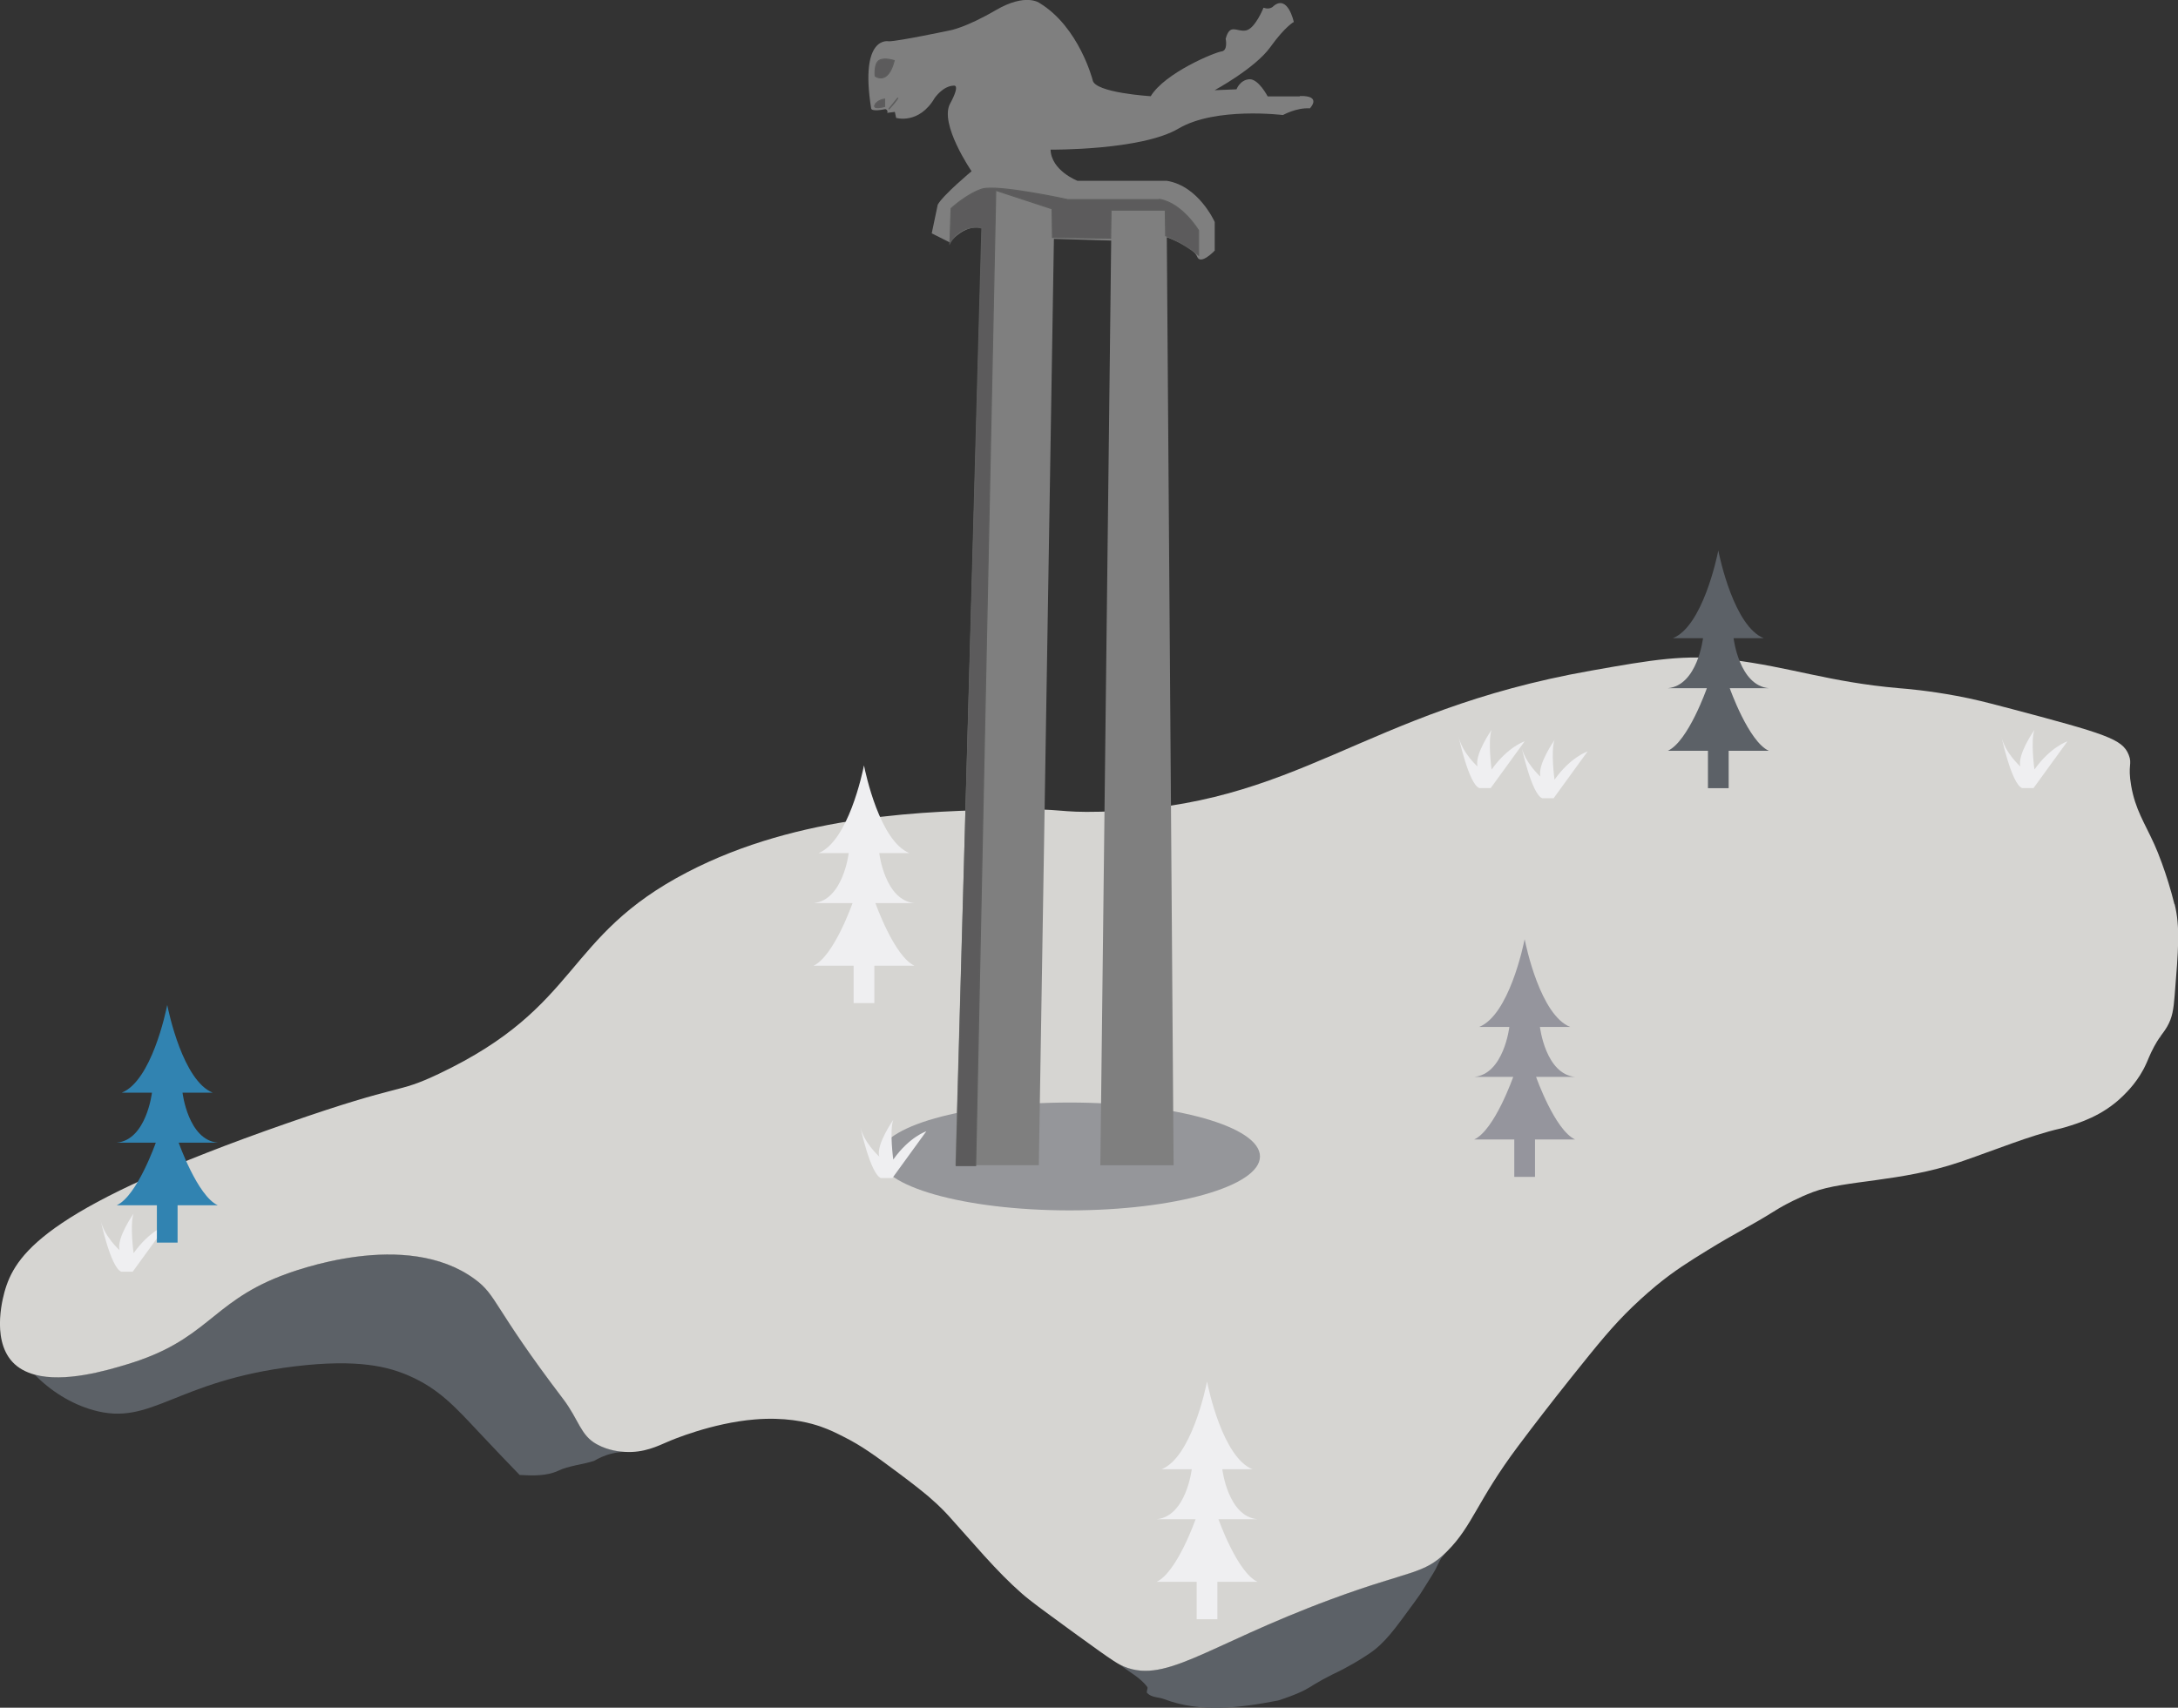 <?xml version="1.0" encoding="UTF-8"?>
<svg id="Capa_2" data-name="Capa 2" xmlns="http://www.w3.org/2000/svg" viewBox="0 0 220.88 173.23">
  <rect x="0" y="0" width="220.88" height="173.23" fill="#333333" stroke="none"/>
  <defs>
    <style>
      .cls-1 {
        fill: #95969a;
      }

      .cls-2 {
        fill: #5c5b5c;
        stroke: #5d5d5d;
        stroke-miterlimit: 10;
        stroke-width: .12px;
      }

      .cls-3 {
        fill: #d6d5d2;
      }

      .cls-4 {
        fill: #95959d;
      }

      .cls-5 {
        fill: #7f7f7f;
      }

      .cls-6 {
        fill: #efeff1;
      }

      .cls-7 {
        fill: #5c6167;
      }

      .cls-8 {
        fill: #3183b1;
      }
    </style>
  </defs>
  <g id="Capa_1-2" data-name="Capa 1">
    <g>
      <g>
        <path class="cls-7" d="m217.92,107.23c-.1.23-.18.44-.28.65.12-.17.2-.4.28-.65Z"/>
        <path class="cls-7" d="m83.28,144.72c-.12-.04-.27-.09-.45-.15.14.05.29.09.45.15Z"/>
        <path class="cls-7" d="m203.26,71.72c.12.03.23.06.36.09-.1-.05-.22-.08-.36-.09Z"/>
        <path class="cls-7" d="m57.11,141.89c-7.19-9.46-6.65-10.46-8.97-12.16-6.96-5.1-18.26-.85-19.69-.29-7.12,2.78-7.42,6.52-15.63,8.97-1.99.59-6.25,1.86-9.31,1.02,1.57,1.63,3.69,2.98,5.94,3.61,5.95,1.68,8.22-2.96,20.46-4.44,6.45-.78,9.52.06,11.58.96,3.02,1.32,4.67,3.15,7.14,5.79,1.51,1.61,2.86,3.02,4.07,4.27,1.38.08,2.75.11,3.92-.43,1-.5,2.5-.63,3.63-1,.43-.26,1.05-.56,1.84-.75.49-.12.93-.16,1.3-.17-.43-.02-1.64-.11-2.85-.77-1.68-.93-1.81-2.48-3.43-4.61Z"/>
        <path class="cls-7" d="m113.59,168.86c.88.75,2,1.25,2.75,2.25.13.13-.13.5,0,.63.5.5,1.13.38,1.75.63,3.63,1.38,7.64.88,11.52.13,1.78-.57,2.73-1.04,3.27-1.38.12-.08.61-.39,1.3-.77.39-.21.72-.38.94-.49,1.61-.75,2.87-1.53,3.76-2.13,1.59-1.08,2.55-2.45,4.51-5.13.27-.37.49-.68.63-.88.3-.47.54-.86.72-1.14.5-.8.75-1.2.86-1.42.26-.5.3-.69.56-1.08.23-.33.45-.58.61-.74-2.41,2.42-3.64,1.86-11.75,4.87-12.92,4.78-17.02,8.86-21.43,6.65Z"/>
        <path class="cls-7" d="m219.27,87.59s-.01-.02-.01-.03c0,.02.01.04.02.06,0-.01,0-.02,0-.03Z"/>
        <path class="cls-7" d="m95.56,153.08c-.3-.31-.71-.71-1.41-1.3.48.44.96.89,1.41,1.3Z"/>
        <path class="cls-7" d="m219.14,105.18s0-.05-.04-.08c-.04.05-.08.11-.12.17.1-.02.15-.05.16-.08Z"/>
        <path class="cls-7" d="m199.23,117.68c-.2.07-.38.13-.53.18.2-.04.37-.1.53-.18Z"/>
        <path class="cls-7" d="m200.8,117.12c-.15.05-.29.1-.44.16.16-.03.3-.07.44-.16Z"/>
        <path class="cls-7" d="m180.07,122.76s0-.01.01-.02c-.11.07-.2.12-.26.16.07-.02.16-.06.25-.14Z"/>
        <path class="cls-7" d="m202.7,116.44c-.07.03-.14.05-.22.08.07,0,.14-.03.22-.08Z"/>
        <path class="cls-3" d="m220.52,91.73c-.39-1.57-.84-2.98-1.25-4.1,0-.02-.01-.04-.02-.06-.29-.8-.56-1.46-.77-1.92-1.03-2.27-1.92-3.51-2.35-5.95-.37-2.14.14-2.15-.25-3.13-.64-1.61-2.27-2.11-12.27-4.76-.13-.03-.24-.06-.36-.09-1.89-.5-3.11-.81-4.82-1.13-2.9-.54-5.08-.72-5.84-.78-7.11-.62-11.01-2.15-17.08-2.89-4.64-.57-7.89,0-14.16,1.11-23.4,4.14-29.57,13.8-49.76,14.31-4.33.11-3.7-.34-9.1-.23-8.33.17-21.37.43-32.78,6.36-12.65,6.57-10.71,13.57-25.17,20.44-4.52,2.15-3.27.78-15.54,5.07C5.25,122.26,1.73,126.98.56,130.7c-.18.57-1.51,5.02.68,7.43.6.66,1.38,1.06,2.26,1.31,3.06.84,7.32-.42,9.31-1.02,8.21-2.45,8.51-6.19,15.63-8.97,1.43-.56,12.72-4.81,19.69.29,2.32,1.7,1.78,2.7,8.97,12.16,1.62,2.13,1.75,3.69,3.43,4.61,1.2.66,2.41.75,2.85.77,0,0,.01,0,.02,0,1.9.11,3.28-.58,4.37-1.05h0c.34-.15,4.42-1.88,8.75-2.24h0c3.06-.26,5.23.25,6.31.59.18.05.33.11.45.15,0,0,0,0,0,0,0,0,0,0,0,0,.43.15.81.31,1.17.47.37.17.72.35,1.12.55,1.85.93,3.13,1.87,5.6,3.71,1.37,1.02,2.3,1.76,2.98,2.33.69.59,1.11.99,1.41,1.3.55.55.87.93,1.38,1.5,1.1,1.24,2.03,2.29,2.87,3.22,1.37,1.51,2.51,2.68,3.77,3.79.89.79,2.14,1.69,4.63,3.51.36.26.69.5,1,.73,1.78,1.29,2.96,2.14,3.7,2.62.29.19.51.32.68.41,4.41,2.21,8.51-1.87,21.43-6.65,8.11-3,9.34-2.45,11.75-4.87,2.58-2.59,3.02-5.08,7.17-10.63,1.79-2.4,3.85-5.02,3.85-5.02.42-.54.93-1.18,1.6-2.02,2.75-3.44,4.17-5.19,6.17-7.12,1.19-1.14,2.13-1.92,2.38-2.13,1.86-1.53,3.36-2.46,5.26-3.63,2.82-1.74,4.29-2.41,6.64-3.88.06-.04.15-.09.26-.16.19-.12.46-.28.79-.46,0,0,1.44-.81,3-1.39,3.19-1.2,8.86-1,14.82-3.02.14-.05.33-.11.53-.18.33-.12.72-.26,1.13-.4.15-.05.29-.1.44-.16.66-.23,1.29-.46,1.69-.61.08-.03.14-.05.22-.08,1.96-.71,3.2-1.16,5.04-1.68,1.12-.31.87-.2,1.63-.42,1.47-.44,3.85-1.17,5.89-3.17.46-.45,1.62-1.59,2.38-3.3.09-.21.18-.42.28-.65.13-.3.28-.63.52-1.08.21-.38.38-.66.54-.89.04-.06.08-.11.12-.17.25-.34.45-.6.67-.98.51-.89.64-1.72.75-3.13.38-4.65.57-6.97,0-9.27Z"/>
      </g>
      <ellipse class="cls-1" cx="108.47" cy="117.31" rx="19.31" ry="5.47"/>
      <path class="cls-6" d="m206.32,78.06s-.4-2.91,0-4.02c0,0-1.74,2.46-1.43,3.71,0,0-1.56-1.39-1.92-3.04,0,0,1.03,4.83,2.1,5.23h1.16l3.44-4.74s-1.7.54-3.35,2.86Z"/>
      <path class="cls-6" d="m13.55,127.12s-.4-2.91,0-4.02c0,0-1.74,2.46-1.43,3.71,0,0-1.56-1.39-1.92-3.04,0,0,1.03,4.83,2.1,5.23h1.16l3.44-4.74s-1.7.54-3.35,2.86Z"/>
      <path class="cls-6" d="m90.59,117.62s-.4-2.91,0-4.02c0,0-1.74,2.46-1.43,3.71,0,0-1.56-1.39-1.92-3.04,0,0,1.03,4.83,2.1,5.23h1.16l3.44-4.74s-1.7.54-3.35,2.86Z"/>
      <path class="cls-6" d="m157.65,79.09s-.4-2.91,0-4.02c0,0-1.74,2.46-1.43,3.71,0,0-1.56-1.39-1.92-3.04,0,0,1.03,4.83,2.1,5.23h1.16l3.44-4.74s-1.7.54-3.35,2.86Z"/>
      <path class="cls-6" d="m151.27,78.06s-.4-2.91,0-4.02c0,0-1.74,2.46-1.43,3.71,0,0-1.56-1.39-1.92-3.04,0,0,1.03,4.83,2.1,5.23h1.16l3.44-4.74s-1.7.54-3.35,2.86Z"/>
      <g>
        <path class="cls-5" d="m131.81,9.78h-3.25s-.94-1.82-1.88-1.74-1.28,1.02-1.28,1.02l-2.22.09s4.1-2.22,5.64-4.36c1.54-2.14,2.39-2.56,2.39-2.56,0,0-.6-2.82-2.05-1.62,0,0-.34.43-1.02.17,0,0-.85,2.14-1.79,2.31-.94.17-1.62-.77-2.05.85,0,0,.26,1.2-.43,1.28-.68.09-5.72,2.16-7.17,4.54,0,0-5.72-.35-5.89-1.64,0,0-1.37-5.37-5.38-7.81,0,0-1.37-1.07-4.44.72-3.07,1.79-4.64,2.05-4.64,2.05,0,0-5.27,1.11-6.21,1.11,0,0-2.99-.68-1.79,6.83,0,0,.03.34,1.44.05,0,0,.29.06.19.38l.77-.1.13.61s2.31.7,3.91-2.02c0,0,.83-1.22,1.92-1.25,0,0,.75-.22-.36,1.83-1.11,2.05,2.18,6.85,2.18,6.85,0,0-2.88,2.4-3.43,3.39l-.61,2.91,1.85.93s1.35-1.83,3.24-1.51l-2.69,95.11h8.46l1.53-93.97,5.81.17-1.1,93.8h7.43l-.69-94.14s2.73,1.02,3.07,1.96c.34.94,1.79-.6,1.79-.6v-2.9s-1.62-3.67-4.87-4.18h-9.05s-2.65-1.02-2.73-3.16c0,0,9.22.09,12.98-2.14,3.76-2.22,10.59-1.37,10.59-1.37,0,0,1.37-.77,2.73-.68,0,0,1.28-1.31-1.02-1.25Z"/>
        <path class="cls-2" d="m89.14,6.15c-.51.35-.38,1.57-.38,1.57,0,0,1.28.96,1.92-1.57,0,0-1.02-.35-1.54,0Z"/>
        <path class="cls-2" d="m91.06,9.93l-.93,1.15s.7-.74.93-1.15Z"/>
        <path class="cls-2" d="m88.74,10.64c-.27.51.97.16.97.16v-.74s-.7.07-.97.58Z"/>
        <path class="cls-2" d="m117.63,20.26h-9.31s-7.22-1.58-8.75-1.07c-1.54.51-3.11,1.96-3.11,1.96l-.12,3.48s.99-1.96,3.24-1.51l-2.6,95.11h1.96l2.04-98.93,5.72,1.88.04,2.9,5.89.09.04-2.86h5.51l.04,2.6s1.62.6,3.33,1.96v-2.48s-1.62-2.73-3.93-3.16Z"/>
      </g>
      <path class="cls-8" d="m18.51,110.84h3.06c-3-1.21-4.46-8.14-4.61-8.9v-.07s0,.01,0,.04c0-.02,0-.04,0-.04v.07c-.15.76-1.61,7.69-4.61,8.9h3.06s-.56,4.79-3.57,5.07h3.96s-1.89,5.4-3.96,6.35h4.07v3.79h2.1v-3.79h4.07c-2.06-.95-3.96-6.35-3.96-6.35h3.96c-3.01-.28-3.57-5.07-3.57-5.07Z"/>
      <path class="cls-7" d="m175.81,64.74h3.06c-3-1.21-4.46-8.14-4.61-8.9v-.07s0,.01,0,.04c0-.02,0-.04,0-.04v.07c-.15.76-1.61,7.69-4.61,8.9h3.06s-.56,4.79-3.57,5.07h3.96s-1.89,5.4-3.96,6.35h4.07v3.79h2.1v-3.79h4.07c-2.06-.95-3.96-6.35-3.96-6.35h3.96c-3.01-.28-3.57-5.07-3.57-5.07Z"/>
      <path class="cls-4" d="m156.17,104.17h3.06c-3-1.21-4.46-8.14-4.61-8.9v-.07s0,.01,0,.04c0-.02,0-.04,0-.04v.07c-.15.76-1.61,7.69-4.61,8.9h3.06s-.56,4.79-3.57,5.07h3.96s-1.89,5.4-3.96,6.35h4.07v3.79h2.1v-3.79h4.07c-2.06-.95-3.96-6.35-3.96-6.35h3.96c-3.01-.28-3.57-5.07-3.57-5.07Z"/>
      <path class="cls-6" d="m123.96,149.04h3.06c-3-1.21-4.46-8.14-4.61-8.9v-.07s0,.01,0,.04c0-.02,0-.04,0-.04v.07c-.15.76-1.61,7.69-4.61,8.9h3.06s-.56,4.79-3.57,5.07h3.96s-1.89,5.4-3.96,6.35h4.07v3.79h2.1v-3.79h4.07c-2.06-.95-3.96-6.35-3.96-6.35h3.96c-3.01-.28-3.57-5.07-3.57-5.07Z"/>
      <path class="cls-6" d="m89.17,86.54h3.06c-3-1.21-4.46-8.14-4.61-8.9v-.07s0,.01,0,.04c0-.02,0-.04,0-.04v.07c-.15.76-1.61,7.69-4.61,8.9h3.06s-.56,4.79-3.57,5.07h3.96s-1.89,5.4-3.96,6.35h4.07v3.79h2.1v-3.79h4.07c-2.06-.95-3.96-6.35-3.96-6.35h3.96c-3.01-.28-3.57-5.07-3.57-5.07Z"/>
    </g>
  </g>
</svg>